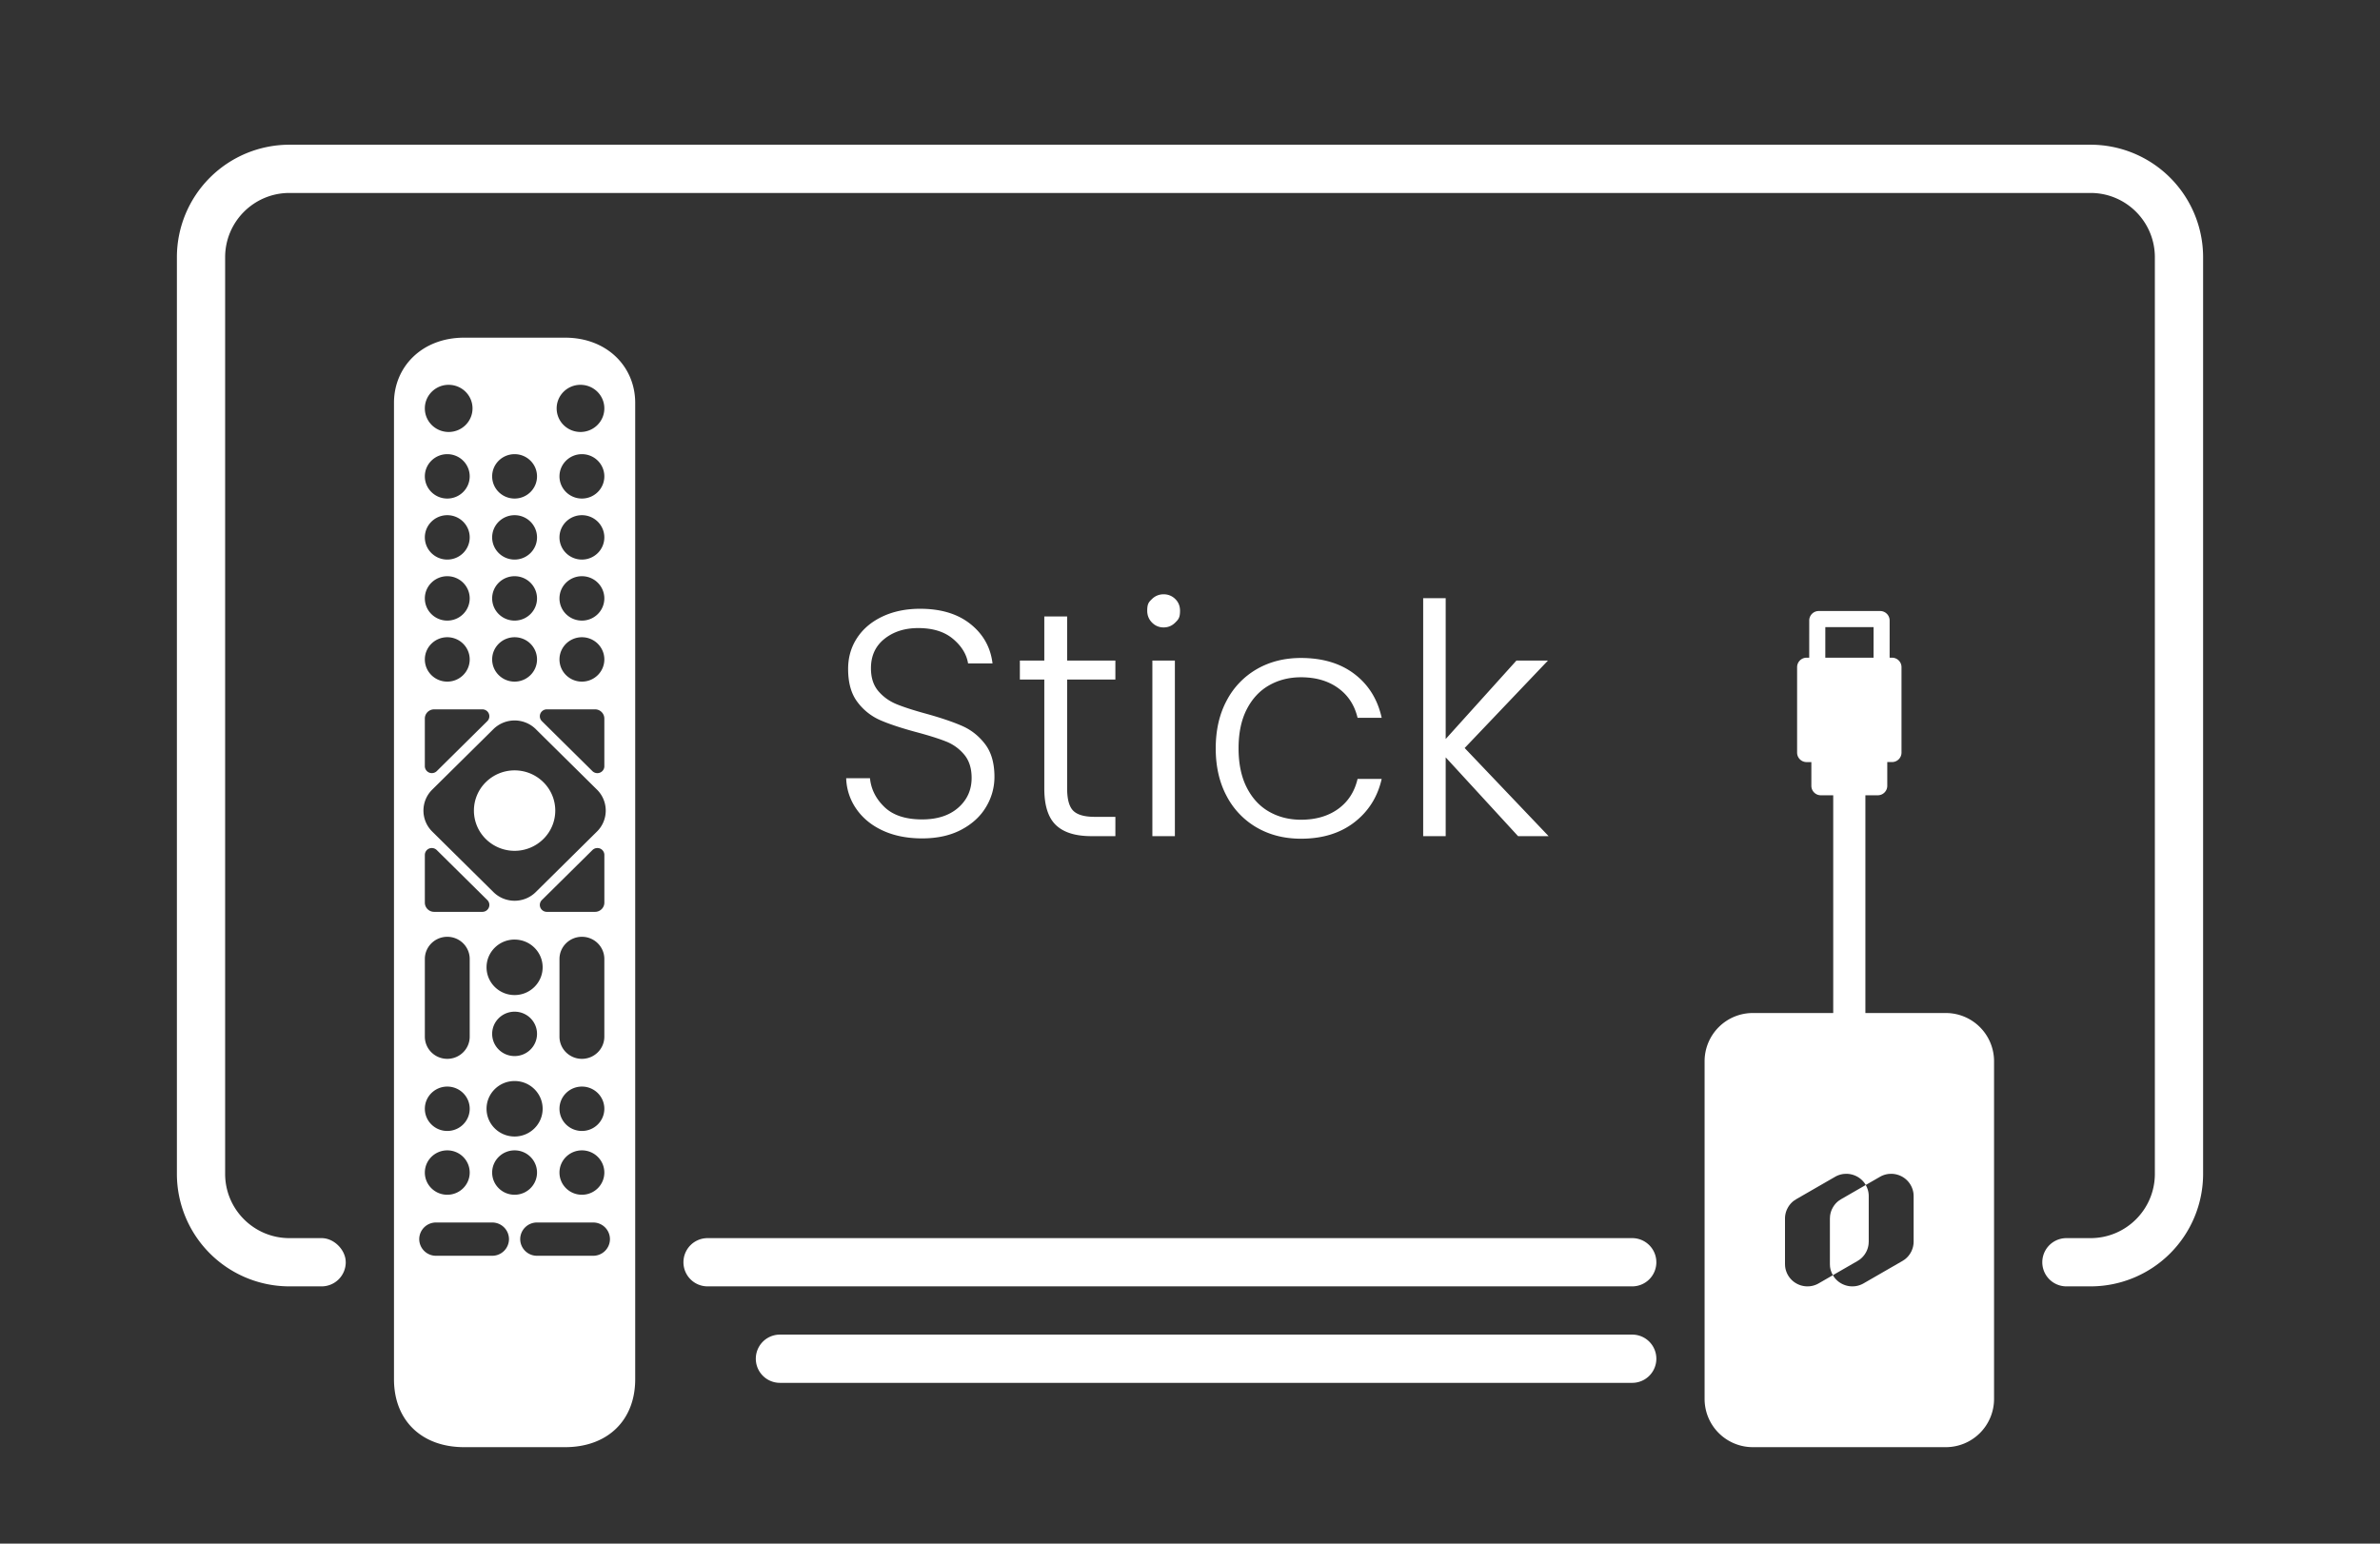 <svg xmlns="http://www.w3.org/2000/svg" width="148" height="96"><rect width="100%" height="100%" fill="#333333" stroke="none"/><g fill="#fff"><path d="M48.5 83a1.5 1.5 0 0 0 0 3h53a1.5 1.5 0 0 0 0-3zm-27.007-4.634C21.415 77.656 20.734 77 20 77h-2c-2.21 0-4-1.79-4-4V16c0-2.21 1.79-4 4-4h112c2.21 0 4 1.79 4 4v57c0 2.21-1.79 4-4 4h-1.5a1.5 1.5 0 0 0 0 3h1.5a7 7 0 0 0 7-7V16a7 7 0 0 0-7-7H18a7 7 0 0 0-7 7v57a7 7 0 0 0 7 7h2a1.5 1.5 0 0 0 1.5-1.5zM44 80h57.5a1.5 1.5 0 0 0 1.5-1.5l-.007-.144A1.5 1.5 0 0 0 101.5 77H44a1.5 1.5 0 0 0 0 3"/><path d="M35.14 21c2.616 0 4.36 1.811 4.36 4.054v60.72C39.5 88.36 37.756 90 35.14 90h-6.28c-2.616 0-4.36-1.639-4.36-4.226v-60.72C24.5 22.81 26.244 21 28.86 21zm1.744 55.028h-3.489a1.04 1.04 0 0 0-1.046 1.034 1.04 1.04 0 0 0 1.046 1.035h3.489a1.04 1.04 0 0 0 1.046-1.034 1.04 1.04 0 0 0-1.046-1.035m-6.28 0h-3.488a1.04 1.04 0 0 0-1.046 1.034 1.04 1.04 0 0 0 1.046 1.035h3.489a1.04 1.04 0 0 0 1.046-1.034 1.04 1.04 0 0 0-1.046-1.035zm5.582-4.486c-.77 0-1.395.618-1.395 1.38 0 .763.624 1.38 1.395 1.38.77 0 1.395-.617 1.395-1.38s-.624-1.38-1.395-1.38m-4.186 0c-.77 0-1.395.618-1.395 1.38 0 .763.624 1.38 1.395 1.38.77 0 1.395-.617 1.395-1.38s-.624-1.38-1.395-1.38m-4.186 0c-.77 0-1.395.618-1.395 1.38 0 .763.624 1.38 1.395 1.38.77 0 1.395-.617 1.395-1.38s-.624-1.38-1.395-1.38M32 67.23c-.963 0-1.744.772-1.744 1.725s.78 1.725 1.744 1.725c.963 0 1.744-.772 1.744-1.725S32.964 67.23 32 67.23m4.186.345c-.77 0-1.395.618-1.395 1.38s.624 1.38 1.395 1.38c.77 0 1.395-.618 1.395-1.38s-.624-1.38-1.395-1.38m-8.372 0c-.77 0-1.395.618-1.395 1.38s.624 1.38 1.395 1.38c.77 0 1.395-.618 1.395-1.38s-.624-1.38-1.395-1.38m8.372-9.315c-.77 0-1.395.618-1.395 1.38v4.83c0 .762.624 1.38 1.395 1.38.77 0 1.395-.618 1.395-1.38v-4.83c0-.762-.624-1.38-1.395-1.38m-8.372 0c-.77 0-1.395.618-1.395 1.38v4.83c0 .762.624 1.38 1.395 1.38.77 0 1.395-.618 1.395-1.38v-4.83c0-.762-.624-1.38-1.395-1.38M32 62.917c-.77 0-1.395.618-1.395 1.38 0 .763.624 1.38 1.395 1.38.77 0 1.395-.617 1.395-1.38s-.624-1.38-1.395-1.38m0-4.485c-.963 0-1.744.773-1.744 1.725s.78 1.726 1.744 1.726c.963 0 1.744-.773 1.744-1.726 0-.952-.78-1.724-1.744-1.724zm5.147-5.692a.44.44 0 0 0-.292.112l-.015.014-3.143 3.108a.426.426 0 0 0 0 .608c.081.08.192.126.307.126h2.998c.32 0 .58-.257.58-.573V53.17a.43.43 0 0 0-.435-.43m-10.294 0a.43.43 0 0 0-.434.43v2.965c0 .316.259.573.579.573h2.998a.44.44 0 0 0 .307-.126.426.426 0 0 0 0-.608l-3.143-3.108-.015-.014a.44.44 0 0 0-.292-.112m6.437-7.422a1.88 1.88 0 0 0-2.607.027l-3.806 3.763a1.83 1.83 0 0 0 0 2.606l3.806 3.764c.727.72 1.907.72 2.634 0l3.806-3.764a1.83 1.83 0 0 0 0-2.606l-3.806-3.763zM32 47.91c.698 0 1.33.28 1.788.733a2.48 2.48 0 0 1 0 3.537 2.54 2.54 0 0 1-1.788.733 2.54 2.54 0 0 1-1.788-.733 2.48 2.48 0 0 1 0-3.537A2.54 2.54 0 0 1 32 47.91m5.002-3.795h-2.998a.44.44 0 0 0-.307.126.426.426 0 0 0 0 .607l3.143 3.109.015.014a.44.44 0 0 0 .292.111c.24 0 .434-.192.434-.43v-2.964a.576.576 0 0 0-.579-.573m-7.006 0h-2.998c-.32 0-.58.256-.58.573v2.965a.437.437 0 0 0 .727.318l.015-.014 3.143-3.109a.426.426 0 0 0 0-.607.44.44 0 0 0-.307-.126m6.19-4.485c-.77 0-1.395.618-1.395 1.38s.624 1.38 1.395 1.38c.77 0 1.395-.618 1.395-1.38s-.624-1.38-1.395-1.38m-4.186 0c-.77 0-1.395.618-1.395 1.38s.624 1.38 1.395 1.38c.77 0 1.395-.618 1.395-1.38s-.624-1.38-1.395-1.38m-4.186 0c-.77 0-1.395.618-1.395 1.38s.624 1.38 1.395 1.38c.77 0 1.395-.618 1.395-1.38s-.624-1.38-1.395-1.38m8.372-3.795c-.77 0-1.395.618-1.395 1.38s.624 1.38 1.395 1.38c.77 0 1.395-.618 1.395-1.38s-.624-1.38-1.395-1.38m-4.186 0c-.77 0-1.395.618-1.395 1.38s.624 1.38 1.395 1.38c.77 0 1.395-.618 1.395-1.38s-.624-1.38-1.395-1.38m-4.186 0c-.77 0-1.395.618-1.395 1.38s.624 1.38 1.395 1.38c.77 0 1.395-.618 1.395-1.38s-.624-1.38-1.395-1.38m8.372-3.795c-.77 0-1.395.618-1.395 1.38s.624 1.38 1.395 1.38c.77 0 1.395-.618 1.395-1.38s-.624-1.38-1.395-1.38m-4.186 0c-.77 0-1.395.618-1.395 1.38S31.229 34.8 32 34.8c.77 0 1.395-.618 1.395-1.38s-.624-1.38-1.395-1.38m-4.186 0c-.77 0-1.395.618-1.395 1.38s.624 1.38 1.395 1.38c.77 0 1.395-.618 1.395-1.38s-.624-1.38-1.395-1.38m8.372-3.795c-.77 0-1.395.618-1.395 1.38s.624 1.38 1.395 1.38c.77 0 1.395-.618 1.395-1.38s-.624-1.38-1.395-1.38m-4.186 0c-.77 0-1.395.618-1.395 1.38s.624 1.38 1.395 1.38c.77 0 1.395-.618 1.395-1.38s-.624-1.38-1.395-1.38m-4.186 0c-.77 0-1.395.618-1.395 1.38s.624 1.38 1.395 1.38c.77 0 1.395-.618 1.395-1.38s-.624-1.38-1.395-1.38m8.285-4.313c-.819 0-1.483.657-1.483 1.467s.664 1.466 1.483 1.466 1.482-.656 1.482-1.466-.663-1.466-1.482-1.466zm-8.198 0c-.819 0-1.482.657-1.482 1.467s.663 1.466 1.482 1.466 1.483-.656 1.483-1.466-.664-1.466-1.483-1.466zm86.098 25.527h-.77a.59.59 0 0 1-.59-.59v-1.474h-.296a.59.59 0 0 1-.59-.59v-5.313a.59.59 0 0 1 .59-.59h.163l.001-2.312a.59.59 0 0 1 .59-.59h3.82a.59.59 0 0 1 .59.59l-.001 2.312h.149a.59.59 0 0 1 .59.59v5.311a.59.59 0 0 1-.59.59h-.295v1.476a.59.59 0 0 1-.59.59h-.771V63H121a3 3 0 0 1 3 3v21a3 3 0 0 1-3 3h-12a3 3 0 0 1-3-3V66a3 3 0 0 1 3-3h4.999zM117.6 73l-.142.007c-.189.02-.377.078-.552.179l-.884.509-.08-.124a1.4 1.4 0 0 0-.68-.496l-.018-.006a1.4 1.4 0 0 0-.436-.069l-.141.007a1.4 1.4 0 0 0-.552.179l-2.418 1.393-.138.09c-.174.13-.31.296-.405.482l-.013.024c-.09.184-.141.391-.141.609v2.826l.007.142a1.39 1.39 0 0 0 .939 1.173l.016.006c.144.046.286.069.436.069l.142-.007c.19-.02.378-.078.553-.179l.885-.51-.068-.133-.052-.137a1.3 1.3 0 0 1-.059-.282l-.007-.142v-2.826l.01-.161q.029-.24.131-.448l.01-.017c.097-.193.233-.359.408-.489l.138-.09 1.532-.883.068.133.052.137q.067.21.066.426v2.824l-.01.161q-.029.24-.131.448l-.011.021a1.4 1.4 0 0 1-.407.485l-.138.09-1.533.884.081.124c.174.237.413.406.68.496l.016.006q.213.069.435.069l.142-.007c.19-.02.378-.078.553-.178l2.418-1.394.138-.09c.174-.13.311-.297.406-.482l.011-.024a1.4 1.4 0 0 0 .142-.609V74.39l-.007-.142a1.39 1.39 0 0 0-.939-1.173l-.018-.006A1.4 1.4 0 0 0 117.6 73m-1.093-34h-3l-.001 1.902h3zM57.34 52.14q-1.38 0-2.43-.48t-1.65-1.34a3.5 3.5 0 0 1-.64-1.92h1.48q.1 1.02.9 1.79t2.34.77q1.42 0 2.25-.73t.83-1.85q0-.9-.46-1.45a2.8 2.8 0 0 0-1.14-.82q-.68-.27-1.88-.59-1.4-.38-2.22-.74a3.53 3.53 0 0 1-1.4-1.12q-.58-.76-.58-2.06 0-1.08.56-1.93t1.58-1.33 2.34-.48q1.94 0 3.13.95t1.37 2.45H60.2q-.14-.86-.94-1.53t-2.16-.67q-1.26 0-2.1.67t-.84 1.83q0 .88.46 1.42t1.15.82 1.87.6q1.36.38 2.2.75t1.42 1.13.58 2.04a3.6 3.6 0 0 1-.52 1.86q-.52.88-1.54 1.42t-2.44.54m9.02-9.88v6.78q0 1 .38 1.38t1.34.38h1.28V52h-1.5q-1.48 0-2.2-.69t-.72-2.27v-6.78h-1.52v-1.18h1.52v-2.74h1.42v2.74h3v1.18zm6-3.24q-.42 0-.72-.3t-.3-.74c0-.44.1-.537.3-.73a1 1 0 0 1 .72-.29 1 1 0 0 1 .72.29q.3.29.3.73c0 .44-.1.54-.3.74q-.3.3-.72.3m.7 2.06V52h-1.4V41.08zm2.54 5.46q0-1.7.68-2.97a4.84 4.84 0 0 1 1.88-1.96q1.2-.69 2.74-.69 2.02 0 3.33 1t1.69 2.72h-1.5q-.28-1.18-1.21-1.85t-2.31-.67q-1.1 0-1.98.5t-1.39 1.49-.51 2.43.51 2.44 1.39 1.5 1.98.5q1.38 0 2.31-.67t1.21-1.87h1.5q-.38 1.68-1.7 2.7t-3.32 1.02q-1.54 0-2.74-.69a4.84 4.84 0 0 1-1.88-1.96q-.68-1.27-.68-2.97M94.4 52l-4.5-4.9V52h-1.4V37.2h1.4v8.76l4.4-4.88h1.96l-5.18 5.44L96.3 52z"/></g></svg>